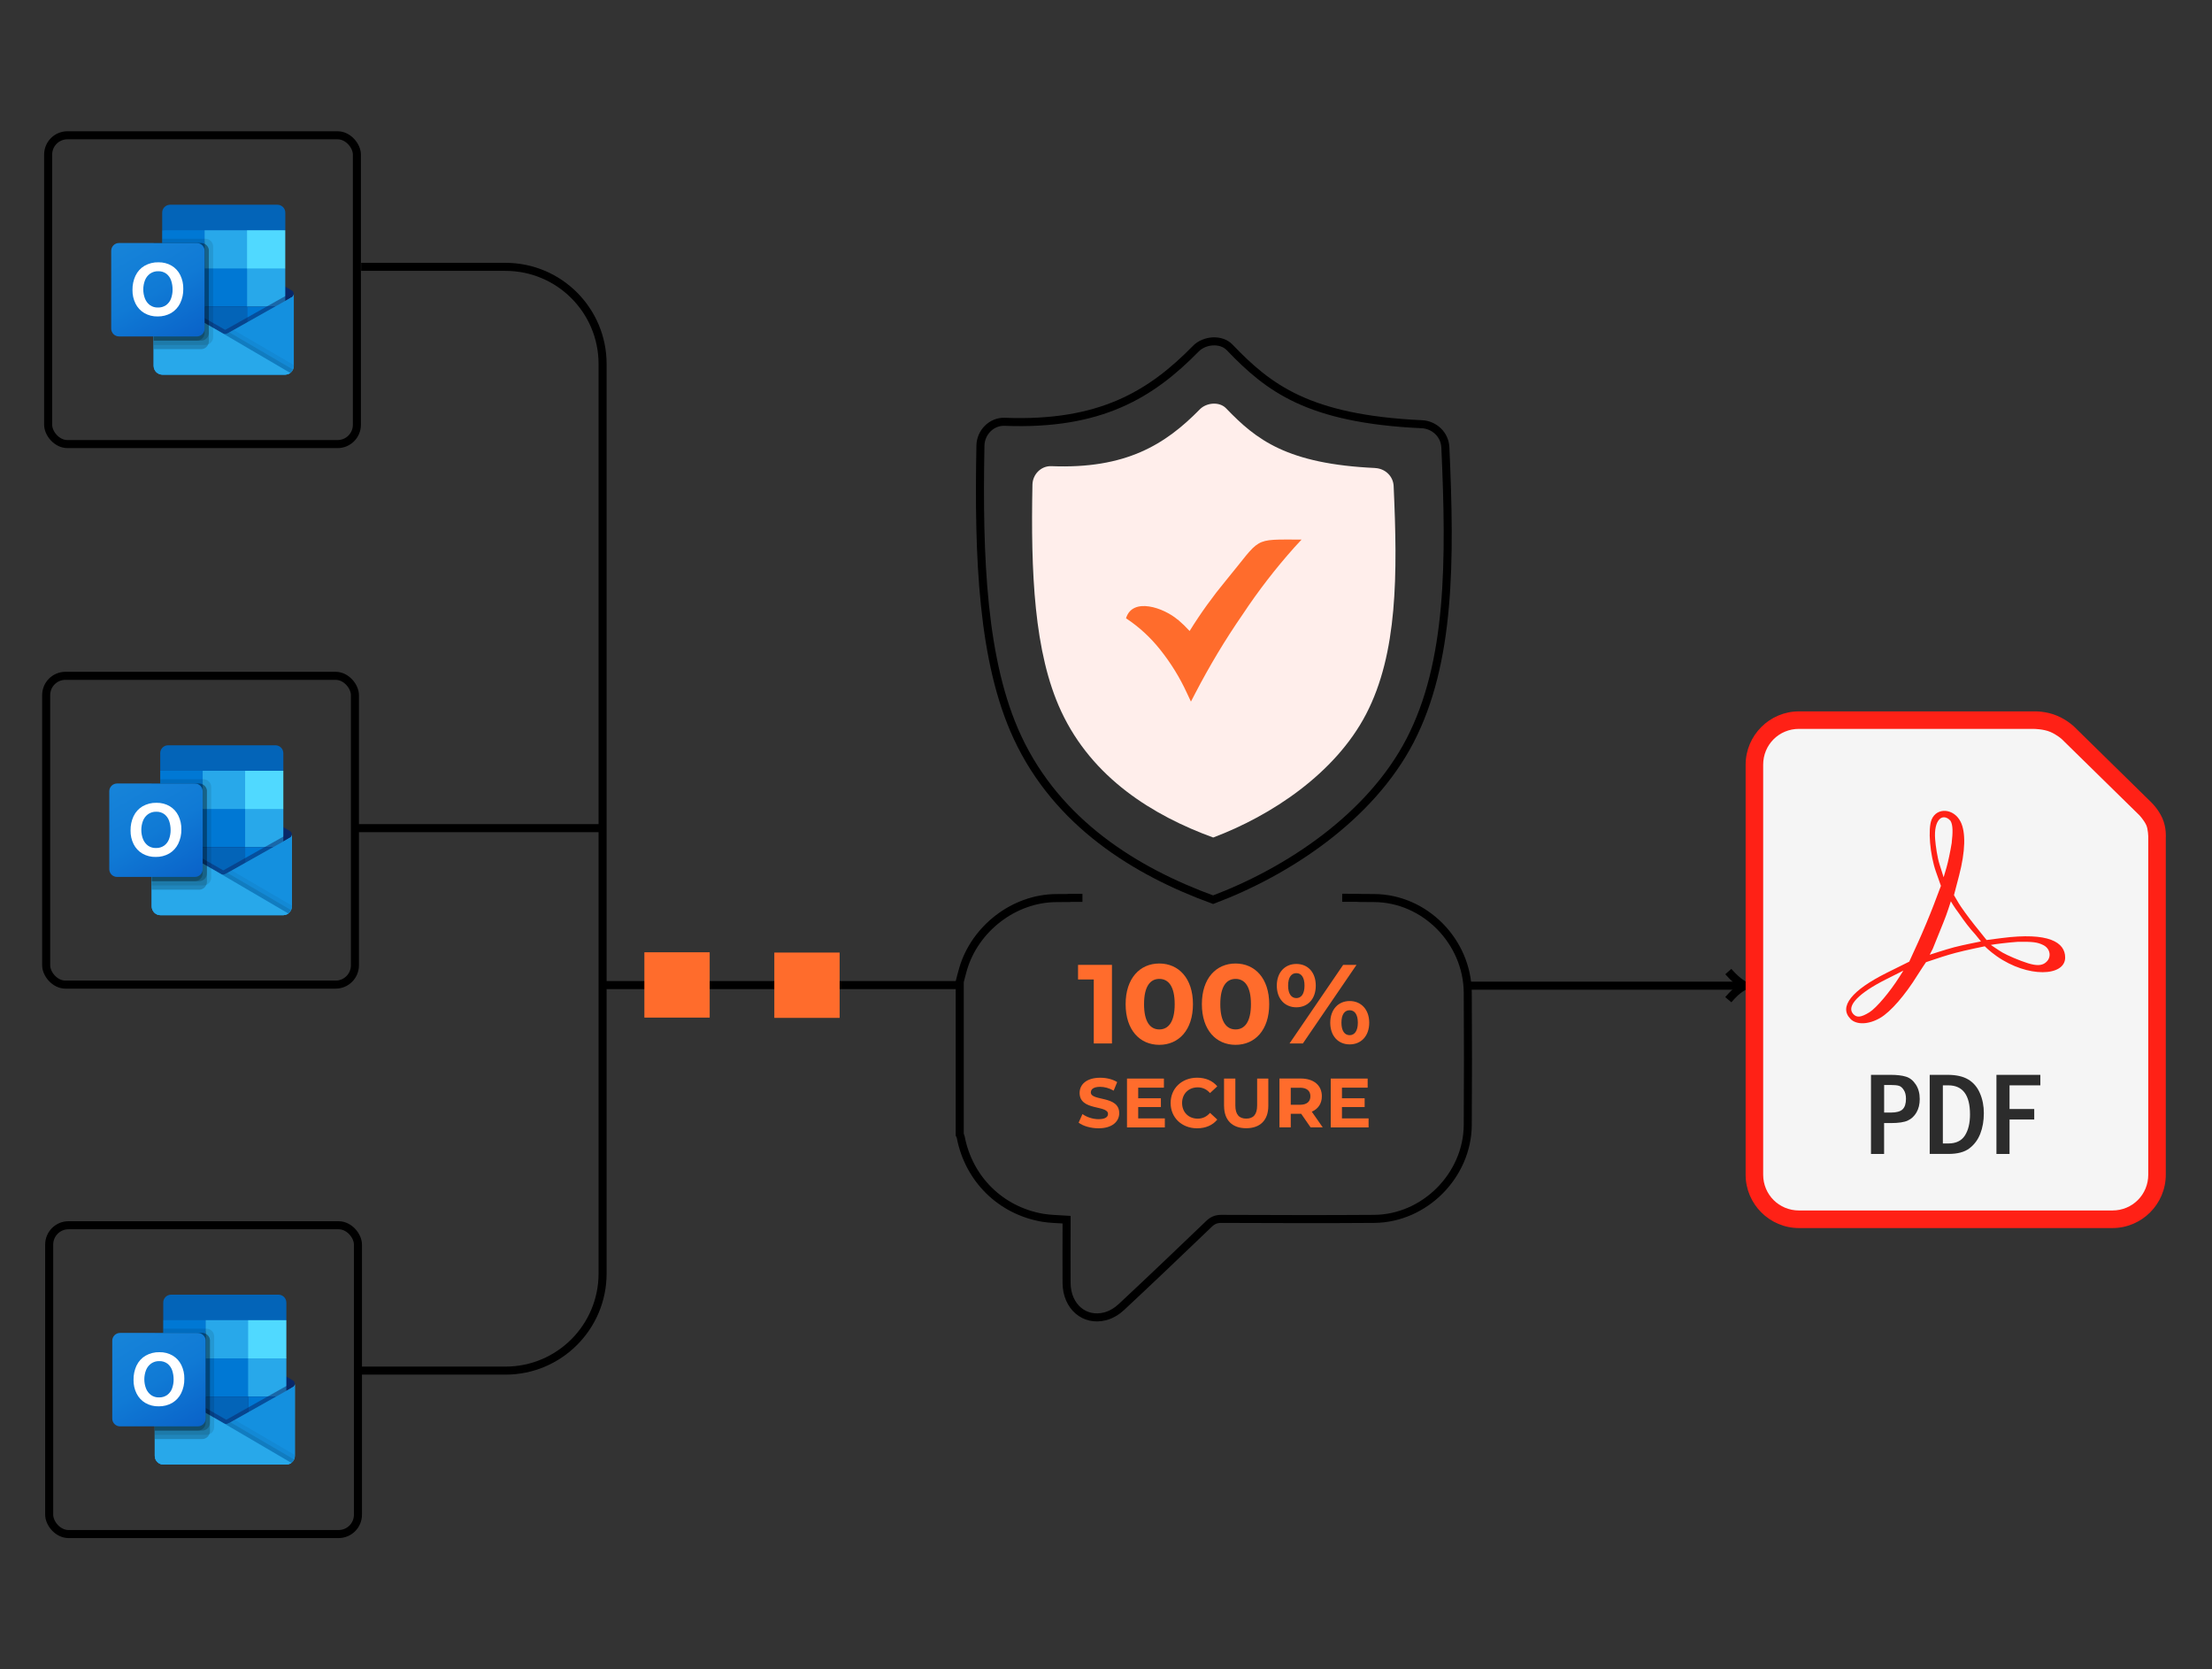 <?xml version="1.0" encoding="UTF-8"?>
<svg id="Layer_1" data-name="Layer 1" xmlns="http://www.w3.org/2000/svg" xmlns:xlink="http://www.w3.org/1999/xlink" viewBox="0 0 550 415">
  <rect x="0" y="0" width="550" height="415" fill="#333333" stroke="none"/>
  <defs>
    <linearGradient id="linear-gradient" x1="55.63" y1="-1132.26" x2="55.63" y2="-1112.2" gradientTransform="translate(0 1205.33)" gradientUnits="userSpaceOnUse">
      <stop offset="0" stop-color="#35b8f1"/>
      <stop offset="1" stop-color="#28a8ea"/>
    </linearGradient>
    <linearGradient id="linear-gradient-2" x1="31.69" y1="-1146.44" x2="46.84" y2="-1120.19" gradientTransform="translate(0 1205.33)" gradientUnits="userSpaceOnUse">
      <stop offset="0" stop-color="#1784d9"/>
      <stop offset=".5" stop-color="#107ad5"/>
      <stop offset="1" stop-color="#0a63c9"/>
    </linearGradient>
    <linearGradient id="linear-gradient-3" x1="55.14" y1="-997.88" x2="55.14" y2="-977.82" xlink:href="#linear-gradient"/>
    <linearGradient id="linear-gradient-4" x1="31.2" y1="-1012.06" x2="46.36" y2="-985.81" xlink:href="#linear-gradient-2"/>
    <linearGradient id="linear-gradient-5" x1="55.89" y1="-861.3" x2="55.89" y2="-841.24" xlink:href="#linear-gradient"/>
    <linearGradient id="linear-gradient-6" x1="31.95" y1="-875.48" x2="47.11" y2="-849.23" xlink:href="#linear-gradient-2"/>
  </defs>
  <path d="M89.8,66.34h35.89c13.33,0,24.14,10.81,24.14,24.14v226.12c0,13.33-10.81,24.14-24.14,24.14h-35.89" style="fill: none; stroke: #000; stroke-miterlimit: 10; stroke-width: 2px;"/>
  <line x1="149.43" y1="205.88" x2="88.78" y2="205.88" style="fill: none; stroke: #000; stroke-miterlimit: 10; stroke-width: 2px;"/>
  <line x1="239.03" y1="244.9" x2="150.41" y2="244.9" style="fill: none; stroke: #000; stroke-miterlimit: 10; stroke-width: 2px;"/>
  <rect x="160.22" y="236.74" width="16.24" height="16.24" transform="translate(336.68 489.72) rotate(-180)" style="fill: #ff6c2c;"/>
  <rect x="192.54" y="236.82" width="16.24" height="16.24" transform="translate(401.31 489.87) rotate(-180)" style="fill: #ff6c2c;"/>
  <line x1="432.96" y1="245.04" x2="364.18" y2="245.04" style="fill: none; stroke: #000; stroke-miterlimit: 10; stroke-width: 2px;"/>
  <path d="M429.73,248.53c5.31-6.25,5.62-.68,0-6.99" style="fill: none; stroke: #000; stroke-miterlimit: 10; stroke-width: 2px;"/>
  <g>
    <path d="M447.31,176.85c-7.31,0-13.27,5.96-13.27,13.27v101.91c0,7.31,5.95,13.27,13.27,13.27h77.93c7.31,0,13.27-5.96,13.27-13.27v-83.8s.21-2.45-.86-4.84c-1-2.24-2.63-3.8-2.63-3.8,0,0,0-.01-.01-.02l-19.33-18.96s-.02-.02-.03-.03c0,0-1.65-1.57-4.1-2.62-2.88-1.24-5.85-1.11-5.85-1.11h.04s-58.43,0-58.43,0Z" style="fill: #ff2116;"/>
    <path d="M447.31,181.21h58.43s.03,0,.04,0c0,0,2.34.02,4.05.76,1.64.71,2.81,1.77,2.82,1.78,0,0,0,0,0,0l19.29,18.92s1.16,1.23,1.73,2.49c.45,1.02.48,2.88.48,2.88,0,.03,0,.06,0,.09v83.89c0,4.97-3.93,8.91-8.91,8.91h-77.93c-4.97,0-8.91-3.94-8.91-8.91v-101.91c0-4.97,3.93-8.91,8.91-8.91h0Z" style="fill: #f5f5f5;"/>
    <path d="M460.13,253.32c-3-3,.25-7.12,9.05-11.5l5.54-2.75,2.16-4.72c1.19-2.6,2.96-6.84,3.94-9.42l1.78-4.7-1.23-3.48c-1.51-4.27-2.04-10.69-1.09-13,1.3-3.13,5.54-2.81,7.22.55,1.31,2.62,1.18,7.36-.38,13.34l-1.28,4.9,1.12,1.91c.62,1.05,2.42,3.54,4.01,5.53l2.98,3.71,3.71-.48c11.8-1.54,15.83,1.08,15.83,4.83,0,4.73-9.26,5.12-17.04-.34-1.75-1.23-2.95-2.45-2.95-2.45,0,0-4.87.99-7.27,1.64-2.48.67-3.71,1.09-7.34,2.31,0,0-1.27,1.85-2.1,3.19-3.09,5-6.69,9.14-9.26,10.65-2.88,1.69-5.9,1.8-7.42.28ZM464.84,251.64c1.69-1.04,5.1-5.08,7.46-8.82l.96-1.52-4.35,2.19c-6.73,3.38-9.8,6.57-8.2,8.5.9,1.08,1.97.99,4.14-.35h0ZM508.52,239.38c1.65-1.15,1.41-3.48-.45-4.42-1.45-.73-2.62-.88-6.39-.82-2.32.16-6.04.62-6.67.77,0,0,2.05,1.41,2.95,1.93,1.21.69,4.15,1.97,6.29,2.63,2.12.65,3.34.58,4.27-.08h0ZM490.95,232.08c-1-1.05-2.69-3.24-3.77-4.87-1.41-1.85-2.11-3.15-2.11-3.15,0,0-1.03,3.31-1.87,5.3l-2.63,6.51-.76,1.48s4.06-1.33,6.12-1.87c2.19-.57,6.63-1.44,6.63-1.44l-1.6-1.96ZM485.29,209.38c.25-2.14.36-4.27-.32-5.34-1.9-2.08-4.2-.35-3.81,4.6.13,1.66.54,4.51,1.1,6.26l1.01,3.19.71-2.4c.39-1.32.99-4.16,1.33-6.31h0Z" style="fill: #ff2116;"/>
    <path d="M465.23,267.21h4.87c1.56,0,2.82.15,3.79.45.97.29,1.79.94,2.45,1.94.66,1,.99,2.2.99,3.62,0,1.3-.27,2.41-.81,3.34-.54.93-1.26,1.6-2.18,2.02-.9.41-2.3.62-4.18.62h-1.69v7.68h-3.26v-19.66ZM468.48,269.73v6.86h1.61c1.44,0,2.43-.27,2.98-.81.56-.54.84-1.41.84-2.62,0-.9-.18-1.63-.55-2.19-.36-.57-.77-.91-1.21-1.04-.43-.13-1.12-.2-2.06-.2h-1.61ZM479.82,267.21h4.42c2.14,0,3.85.38,5.13,1.14,1.29.76,2.26,1.89,2.91,3.39.66,1.5.99,3.16.99,4.98,0,1.92-.3,3.64-.89,5.14-.59,1.5-1.49,2.71-2.71,3.63-1.21.92-2.94,1.38-5.19,1.38h-4.67v-19.66ZM483.08,269.82v14.45h1.35c1.89,0,3.27-.65,4.12-1.96.85-1.32,1.28-3.07,1.28-5.26,0-4.82-1.8-7.23-5.4-7.23h-1.35ZM496.4,267.21h10.92v2.61h-7.66v5.88h6.14v2.61h-6.14v8.57h-3.26v-19.66Z" style="fill: #2c2c2c;"/>
  </g>
  <rect x="11.96" y="33.64" width="76.77" height="76.77" rx="4.8" ry="4.8" transform="translate(100.7 144.04) rotate(-180)" style="fill: none; stroke: #000; stroke-miterlimit: 10; stroke-width: 2px;"/>
  <g>
    <path d="M73.05,73.08c0-.35-.18-.69-.48-.87h-.02s-15.73-9.32-15.73-9.32c-.07-.05-.14-.09-.21-.13-.61-.31-1.33-.31-1.94,0-.07.04-.14.08-.21.13l-15.73,9.31h-.02c-.48.31-.63.94-.33,1.42.09.14.21.26.35.34l15.73,9.31c.07.05.14.09.21.13.61.31,1.33.31,1.94,0,.07-.04.14-.08.21-.13l15.73-9.31c.31-.18.51-.52.5-.88Z" style="fill: #0a2767;"/>
    <path d="M40.56,66.86h10.32v9.46h-10.32v-9.46ZM70.94,57.24v-4.33c.02-1.08-.83-1.98-1.91-2.01h-26.79c-1.08.03-1.94.92-1.91,2.01v4.33l15.83,4.22,14.78-4.22Z" style="fill: #0364b8;"/>
    <path d="M40.32,57.24h10.56v9.5h-10.56v-9.5Z" style="fill: #0078d4;"/>
    <path d="M61.43,57.24h-10.56v9.5l10.56,9.5h9.5v-9.5l-9.5-9.5Z" style="fill: #28a8ea;"/>
    <path d="M50.88,66.74h10.56v9.5h-10.56v-9.5Z" style="fill: #0078d4;"/>
    <path d="M50.88,76.24h10.56v9.5h-10.56v-9.5Z" style="fill: #0364b8;"/>
    <path d="M40.56,76.32h10.32v8.6h-10.32v-8.6Z" style="fill: #14447d;"/>
    <path d="M61.43,76.24h9.5v9.5h-9.5v-9.5Z" style="fill: #0078d4;"/>
    <path d="M72.56,73.9h-.02s-15.73,8.86-15.73,8.86c-.07.04-.14.08-.21.12-.27.13-.56.2-.85.21l-.86-.5c-.07-.04-.14-.08-.21-.12l-15.94-9.1h0l-.52-.29v17.91c0,1.19.98,2.16,2.18,2.15h30.51s.03,0,.05,0c.25-.02.5-.07.74-.15.1-.04.2-.1.3-.15.07-.04.19-.13.19-.13.54-.4.86-1.03.86-1.7v-17.91c0,.34-.19.66-.48.83Z" style="fill: url(#linear-gradient);"/>
    <path d="M72.2,73.01v1.1l-16.45,11.32-17.03-12.05s0-.01-.01-.01h0l-1.56-.94v-.79h.64s1.36.77,1.36.77h.03s.12.08.12.08c0,0,16,9.13,16.05,9.15l.61.36c.05-.02.11-.04.17-.06.03-.02,15.89-8.94,15.89-8.94h.18Z" style="fill: #0a2767; isolation: isolate; opacity: .5;"/>
    <path d="M72.56,73.9h-.02s-15.73,8.86-15.73,8.86c-.07.04-.14.08-.21.12-.61.3-1.33.3-1.94,0-.07-.04-.14-.08-.21-.12l-15.73-8.85h-.02c-.3-.18-.49-.49-.5-.84v17.91c0,1.19.98,2.16,2.18,2.15h30.48c1.19,0,2.17-.95,2.18-2.15h0v-17.91c0,.34-.19.66-.48.83Z" style="fill: #1490df;"/>
    <path d="M57.04,82.63l-.24.13c-.07.04-.14.08-.21.12-.26.13-.54.2-.83.22l5.98,7.08,10.44,2.52c.29-.22.51-.5.66-.83l-15.81-9.24Z" style="isolation: isolate; opacity: .1;"/>
    <path d="M58.11,82.03l-1.3.73c-.07.04-.14.08-.21.12-.26.13-.54.2-.83.22l2.8,7.73,13.62,1.86c.54-.4.85-1.03.85-1.71v-.23l-14.94-8.72Z" style="isolation: isolate; opacity: .05;"/>
    <path d="M40.42,93.13h30.45c.47,0,.93-.15,1.3-.42l-17.28-10.12c-.07-.04-.14-.08-.21-.12l-15.94-9.1h0l-.52-.29v17.85c0,1.22.99,2.21,2.21,2.21t0,0Z" style="fill: #28a8ea;"/>
    <path d="M52.99,61.29v22.52c0,.79-.48,1.5-1.21,1.79-.23.1-.47.15-.72.15h-12.85v-25.34h2.11v-1.06h10.74c1.07,0,1.93.87,1.93,1.94Z" style="isolation: isolate; opacity: .1;"/>
    <path d="M51.93,62.34v22.52c0,.26-.05.51-.16.74-.29.72-.99,1.2-1.77,1.2h-11.79v-26.39h11.79c.31,0,.61.07.88.22.65.33,1.06.99,1.06,1.71Z" style="isolation: isolate; opacity: .2;"/>
    <path d="M51.93,62.34v20.41c0,1.07-.87,1.93-1.93,1.94h-11.79v-24.28h11.79c.31,0,.61.07.88.22.65.33,1.06.99,1.06,1.71Z" style="isolation: isolate; opacity: .2;"/>
    <path d="M50.88,62.34v20.41c0,1.07-.86,1.93-1.93,1.94h-10.74v-24.28h10.74c1.07,0,1.93.87,1.93,1.93,0,0,0,0,0,0Z" style="isolation: isolate; opacity: .2;"/>
    <path d="M29.59,60.41h19.35c1.07,0,1.94.87,1.94,1.94v19.35c0,1.07-.87,1.94-1.94,1.94h-19.35c-1.07,0-1.94-.87-1.94-1.94v-19.35c0-1.07.87-1.94,1.94-1.94Z" style="fill: url(#linear-gradient-2);"/>
    <path d="M33.7,68.53c.48-1.02,1.25-1.87,2.21-2.44,1.07-.61,2.28-.92,3.51-.88,1.14-.02,2.26.26,3.25.84.93.55,1.67,1.36,2.15,2.33.52,1.07.78,2.24.75,3.43.03,1.24-.24,2.47-.78,3.59-.49,1-1.26,1.84-2.22,2.41-1.02.59-2.19.88-3.37.86-1.16.03-2.31-.26-3.32-.84-.94-.55-1.69-1.37-2.18-2.34-.52-1.05-.78-2.22-.76-3.39-.02-1.23.23-2.45.75-3.57ZM36.06,74.26c.25.64.69,1.2,1.24,1.61.57.4,1.25.6,1.94.58.74.03,1.47-.18,2.07-.6.55-.41.97-.96,1.21-1.61.26-.72.4-1.48.39-2.24,0-.77-.11-1.54-.36-2.27-.22-.66-.63-1.24-1.17-1.67-.59-.44-1.32-.66-2.06-.63-.71-.02-1.4.19-1.99.59-.57.41-1.01.97-1.27,1.62-.58,1.49-.58,3.14,0,4.63h0Z" style="fill: #fff;"/>
    <path d="M61.43,57.24h9.5v9.5h-9.5v-9.5Z" style="fill: #50d9ff;"/>
  </g>
  <rect x="11.48" y="168.01" width="76.77" height="76.77" rx="4.8" ry="4.8" transform="translate(99.73 412.79) rotate(-180)" style="fill: none; stroke: #000; stroke-miterlimit: 10; stroke-width: 2px;"/>
  <g>
    <path d="M72.56,207.45c0-.35-.18-.69-.48-.87h-.02s-15.73-9.32-15.73-9.32c-.07-.05-.14-.09-.21-.13-.61-.31-1.33-.31-1.94,0-.07.04-.14.08-.21.13l-15.73,9.31h-.02c-.48.31-.63.94-.33,1.42.09.14.21.26.35.34l15.73,9.31c.07.05.14.09.21.13.61.31,1.33.31,1.94,0,.07-.04.14-.08.21-.13l15.73-9.31c.31-.18.51-.52.5-.88Z" style="fill: #0a2767;"/>
    <path d="M40.07,201.23h10.32v9.46h-10.32v-9.46ZM70.45,191.62v-4.33c.02-1.08-.83-1.98-1.91-2.01h-26.79c-1.08.03-1.94.92-1.91,2.01v4.33l15.83,4.22,14.78-4.22Z" style="fill: #0364b8;"/>
    <path d="M39.84,191.62h10.56v9.5h-10.56v-9.5Z" style="fill: #0078d4;"/>
    <path d="M60.95,191.62h-10.56v9.5l10.56,9.5h9.5v-9.5l-9.5-9.5Z" style="fill: #28a8ea;"/>
    <path d="M50.39,201.12h10.56v9.5h-10.56v-9.5Z" style="fill: #0078d4;"/>
    <path d="M50.39,210.62h10.56v9.5h-10.56v-9.5Z" style="fill: #0364b8;"/>
    <path d="M40.07,210.7h10.32v8.6h-10.32v-8.6Z" style="fill: #14447d;"/>
    <path d="M60.95,210.62h9.5v9.5h-9.5v-9.5Z" style="fill: #0078d4;"/>
    <path d="M72.08,208.28h-.02s-15.73,8.86-15.73,8.86c-.07.04-.14.08-.21.12-.27.13-.56.2-.85.21l-.86-.5c-.07-.04-.14-.08-.21-.12l-15.94-9.1h0l-.52-.29v17.91c0,1.19.98,2.16,2.18,2.15h30.51s.03,0,.05,0c.25-.02.5-.07.74-.15.1-.04.2-.1.3-.15.07-.04.19-.13.19-.13.54-.4.86-1.03.86-1.7v-17.91c0,.34-.19.66-.48.83Z" style="fill: url(#linear-gradient-3);"/>
    <path d="M71.72,207.38v1.1l-16.45,11.32-17.03-12.05s0-.01-.01-.01h0l-1.56-.94v-.79h.64s1.36.77,1.36.77h.03s.12.08.12.08c0,0,16,9.13,16.05,9.15l.61.36c.05-.02.11-.04.17-.06.03-.02,15.89-8.94,15.89-8.94h.18Z" style="fill: #0a2767; isolation: isolate; opacity: .5;"/>
    <path d="M72.08,208.28h-.02s-15.73,8.86-15.73,8.86c-.07.04-.14.08-.21.12-.61.3-1.33.3-1.94,0-.07-.04-.14-.08-.21-.12l-15.73-8.85h-.02c-.3-.18-.49-.49-.5-.84v17.91c0,1.19.98,2.16,2.18,2.15h30.48c1.19,0,2.17-.95,2.18-2.15h0v-17.91c0,.34-.19.66-.48.83Z" style="fill: #1490df;"/>
    <path d="M56.56,217.01l-.24.13c-.07.04-.14.08-.21.12-.26.13-.54.2-.83.22l5.98,7.08,10.44,2.52c.29-.22.51-.5.66-.83l-15.81-9.24Z" style="isolation: isolate; opacity: .1;"/>
    <path d="M57.63,216.41l-1.3.73c-.07.04-.14.08-.21.12-.26.13-.54.2-.83.22l2.8,7.73,13.62,1.86c.54-.4.85-1.03.85-1.71v-.23l-14.94-8.72Z" style="isolation: isolate; opacity: .05;"/>
    <path d="M39.93,227.51h30.45c.47,0,.93-.15,1.3-.42l-17.28-10.12c-.07-.04-.14-.08-.21-.12l-15.94-9.1h0l-.52-.29v17.85c0,1.22.99,2.21,2.21,2.21t0,0Z" style="fill: #28a8ea;"/>
    <path d="M52.51,195.66v22.52c0,.79-.48,1.5-1.21,1.79-.23.1-.47.15-.72.15h-12.85v-25.34h2.11v-1.06h10.74c1.07,0,1.93.87,1.93,1.94Z" style="isolation: isolate; opacity: .1;"/>
    <path d="M51.45,196.72v22.52c0,.26-.05.51-.16.74-.29.72-.99,1.2-1.77,1.2h-11.79v-26.39h11.79c.31,0,.61.07.88.22.65.33,1.06.99,1.06,1.71Z" style="isolation: isolate; opacity: .2;"/>
    <path d="M51.45,196.72v20.41c0,1.07-.87,1.93-1.93,1.94h-11.79v-24.28h11.79c.31,0,.61.07.88.22.65.33,1.06.99,1.06,1.71Z" style="isolation: isolate; opacity: .2;"/>
    <path d="M50.39,196.72v20.41c0,1.07-.86,1.93-1.93,1.94h-10.74v-24.28h10.74c1.07,0,1.93.87,1.93,1.93,0,0,0,0,0,0Z" style="isolation: isolate; opacity: .2;"/>
    <path d="M29.11,194.78h19.35c1.07,0,1.94.87,1.94,1.94v19.35c0,1.07-.87,1.94-1.94,1.94h-19.35c-1.07,0-1.94-.87-1.94-1.94v-19.35c0-1.07.87-1.94,1.94-1.94Z" style="fill: url(#linear-gradient-4);"/>
    <path d="M33.22,202.9c.48-1.02,1.25-1.87,2.21-2.44,1.07-.61,2.28-.92,3.51-.88,1.14-.02,2.26.26,3.25.84.93.55,1.67,1.36,2.15,2.33.52,1.07.78,2.24.75,3.43.03,1.24-.24,2.47-.78,3.59-.49,1-1.26,1.84-2.22,2.41-1.02.59-2.19.88-3.37.86-1.16.03-2.31-.26-3.32-.84-.94-.55-1.69-1.37-2.18-2.34-.52-1.05-.78-2.22-.76-3.39-.02-1.23.23-2.45.75-3.57ZM35.57,208.63c.25.64.69,1.2,1.24,1.61.57.4,1.25.6,1.94.58.74.03,1.47-.18,2.07-.6.55-.41.97-.96,1.21-1.61.26-.72.4-1.48.39-2.24,0-.77-.11-1.54-.36-2.27-.22-.66-.63-1.24-1.17-1.67-.59-.44-1.32-.66-2.06-.63-.71-.02-1.4.19-1.99.59-.57.41-1.01.97-1.27,1.62-.58,1.49-.58,3.14,0,4.63h0Z" style="fill: #fff;"/>
    <path d="M60.95,191.62h9.5v9.5h-9.5v-9.5Z" style="fill: #50d9ff;"/>
  </g>
  <rect x="12.23" y="304.59" width="76.77" height="76.77" rx="4.8" ry="4.8" transform="translate(101.23 685.96) rotate(-180)" style="fill: none; stroke: #000; stroke-miterlimit: 10; stroke-width: 2px;"/>
  <g>
    <path d="M73.31,344.03c0-.35-.18-.69-.48-.87h-.02s-15.73-9.32-15.73-9.32c-.07-.05-.14-.09-.21-.13-.61-.31-1.33-.31-1.94,0-.07.04-.14.08-.21.13l-15.73,9.31h-.02c-.48.31-.63.94-.33,1.42.09.14.21.26.35.34l15.73,9.31c.07.05.14.09.21.13.61.31,1.33.31,1.94,0,.07-.04.14-.08.21-.13l15.73-9.31c.31-.18.51-.52.5-.88Z" style="fill: #0a2767;"/>
    <path d="M40.82,337.82h10.32v9.46h-10.32v-9.46ZM71.2,328.2v-4.33c.02-1.08-.83-1.98-1.91-2.01h-26.79c-1.08.03-1.94.92-1.91,2.01v4.33l15.83,4.22,14.78-4.22Z" style="fill: #0364b8;"/>
    <path d="M40.58,328.2h10.56v9.5h-10.56v-9.5Z" style="fill: #0078d4;"/>
    <path d="M61.7,328.2h-10.56v9.5l10.56,9.5h9.5v-9.5l-9.5-9.5Z" style="fill: #28a8ea;"/>
    <path d="M51.14,337.7h10.56v9.5h-10.56v-9.5Z" style="fill: #0078d4;"/>
    <path d="M51.14,347.2h10.56v9.5h-10.56v-9.5Z" style="fill: #0364b8;"/>
    <path d="M40.82,347.28h10.32v8.6h-10.32v-8.6Z" style="fill: #14447d;"/>
    <path d="M61.7,347.2h9.5v9.5h-9.5v-9.5Z" style="fill: #0078d4;"/>
    <path d="M72.83,344.86h-.02s-15.73,8.86-15.73,8.86c-.07.04-.14.08-.21.12-.27.13-.56.2-.85.21l-.86-.5c-.07-.04-.14-.08-.21-.12l-15.94-9.1h0l-.52-.29v17.91c0,1.19.98,2.16,2.18,2.15h30.51s.03,0,.05,0c.25-.02.5-.07.74-.15.1-.04.2-.1.3-.15.07-.04.19-.13.19-.13.54-.4.86-1.03.86-1.7v-17.91c0,.34-.19.66-.48.83Z" style="fill: url(#linear-gradient-5);"/>
    <path d="M72.47,343.96v1.1l-16.45,11.32-17.03-12.05s0-.01-.01-.01h0l-1.56-.94v-.79h.64s1.36.77,1.36.77h.03s.12.08.12.08c0,0,16,9.13,16.05,9.15l.61.36c.05-.02.11-.04.17-.06.03-.02,15.89-8.94,15.89-8.94h.18Z" style="fill: #0a2767; isolation: isolate; opacity: .5;"/>
    <path d="M72.83,344.86h-.02s-15.73,8.86-15.73,8.86c-.07.04-.14.08-.21.12-.61.3-1.33.3-1.94,0-.07-.04-.14-.08-.21-.12l-15.73-8.85h-.02c-.3-.18-.49-.49-.5-.84v17.91c0,1.19.98,2.16,2.18,2.15h30.48c1.19,0,2.17-.95,2.18-2.15h0v-17.91c0,.34-.19.66-.48.83Z" style="fill: #1490df;"/>
    <path d="M57.31,353.59l-.24.13c-.07.04-.14.08-.21.12-.26.13-.54.2-.83.22l5.98,7.08,10.44,2.52c.29-.22.51-.5.66-.83l-15.81-9.24Z" style="isolation: isolate; opacity: .1;"/>
    <path d="M58.37,352.99l-1.3.73c-.07.04-.14.08-.21.12-.26.13-.54.2-.83.22l2.8,7.73,13.62,1.86c.54-.4.85-1.03.85-1.71v-.23l-14.94-8.72Z" style="isolation: isolate; opacity: .05;"/>
    <path d="M40.68,364.09h30.45c.47,0,.93-.15,1.3-.42l-17.28-10.12c-.07-.04-.14-.08-.21-.12l-15.94-9.1h0l-.52-.29v17.85c0,1.22.99,2.21,2.21,2.21t0,0Z" style="fill: #28a8ea;"/>
    <path d="M53.25,332.25v22.52c0,.79-.48,1.5-1.21,1.79-.23.1-.47.15-.72.15h-12.85v-25.34h2.11v-1.06h10.74c1.07,0,1.93.87,1.93,1.94Z" style="isolation: isolate; opacity: .1;"/>
    <path d="M52.2,333.3v22.52c0,.26-.05.51-.16.74-.29.72-.99,1.2-1.77,1.2h-11.79v-26.39h11.79c.31,0,.61.07.88.22.65.33,1.06.99,1.06,1.71Z" style="isolation: isolate; opacity: .2;"/>
    <path d="M52.2,333.3v20.41c0,1.07-.87,1.93-1.93,1.94h-11.79v-24.28h11.79c.31,0,.61.07.88.22.65.33,1.06.99,1.06,1.71Z" style="isolation: isolate; opacity: .2;"/>
    <path d="M51.14,333.3v20.41c0,1.07-.86,1.93-1.93,1.94h-10.74v-24.28h10.74c1.07,0,1.93.87,1.93,1.93,0,0,0,0,0,0Z" style="isolation: isolate; opacity: .2;"/>
    <path d="M29.85,331.37h19.35c1.07,0,1.94.87,1.94,1.94v19.35c0,1.07-.87,1.94-1.94,1.94h-19.35c-1.07,0-1.94-.87-1.94-1.94v-19.35c0-1.07.87-1.94,1.94-1.94Z" style="fill: url(#linear-gradient-6);"/>
    <path d="M33.96,339.48c.48-1.02,1.25-1.87,2.21-2.44,1.07-.61,2.28-.92,3.51-.88,1.14-.02,2.26.26,3.25.84.93.55,1.67,1.36,2.15,2.33.52,1.07.78,2.24.75,3.43.03,1.24-.24,2.47-.78,3.59-.49,1-1.26,1.84-2.22,2.41-1.02.59-2.19.88-3.37.86-1.16.03-2.31-.26-3.32-.84-.94-.55-1.69-1.37-2.18-2.34-.52-1.05-.78-2.22-.76-3.39-.02-1.23.23-2.45.75-3.57ZM36.32,345.21c.25.64.69,1.2,1.24,1.61.57.4,1.25.6,1.94.58.74.03,1.47-.18,2.07-.6.55-.41.97-.96,1.21-1.61.26-.72.4-1.48.39-2.24,0-.77-.11-1.54-.36-2.27-.22-.66-.63-1.24-1.17-1.67-.59-.44-1.32-.66-2.06-.63-.71-.02-1.4.19-1.99.59-.57.41-1.01.97-1.27,1.62-.58,1.49-.58,3.14,0,4.63h0Z" style="fill: #fff;"/>
    <path d="M61.7,328.2h9.5v9.5h-9.5v-9.5Z" style="fill: #50d9ff;"/>
  </g>
  <g>
    <g>
      <path d="M353.46,105.46c-28.2-1.32-38.03-9-47.72-19.1-2.12-2.21-6.26-1.87-8.4.32-11.1,11.32-23.7,19.12-47.51,18.18-3.29-.13-5.99,2.63-6.05,5.92-.54,27.91.47,53.74,9.18,72.47,9.96,21.42,29.42,33.4,48.67,40.42,18.46-6.94,39.05-20.44,48.96-39.53,10.09-19.45,10.07-44.64,8.79-72.92-.14-3.18-2.73-5.62-5.91-5.77Z" style="fill: none; stroke: #000; stroke-miterlimit: 10; stroke-width: 2px;"/>
      <path d="M341.94,116.35c-21.91-1.02-29.55-6.99-37.08-14.84-1.65-1.72-4.86-1.45-6.53.25-8.62,8.79-18.41,14.86-36.92,14.13-2.56-.1-4.65,2.04-4.7,4.6-.42,21.69.36,41.76,7.13,56.31,7.74,16.64,22.86,25.96,37.81,31.41,14.35-5.39,30.34-15.88,38.04-30.71,7.84-15.11,7.83-34.68,6.83-56.66-.11-2.47-2.12-4.36-4.59-4.48Z" style="fill: #ffeeeb;"/>
    </g>
    <path d="M292.91,154.08c1.02.87,1.98,1.8,2.88,2.79,2.72-4.39,5.75-8.6,9.04-12.57,9-10.87,6.31-10.16,18.8-10.16l-1.77,1.92c-4.7,5.26-9,10.83-12.9,16.72-4.33,6.26-8.24,12.79-11.76,19.56l-1.08,2.08-1-2.13c-1.77-3.86-4-7.47-6.66-10.8-2.41-3.03-5.26-5.66-8.48-7.78,1.62-5.35,9.39-2.61,12.85.34h.06v.03h.01Z" style="fill: #ff6c2c; fill-rule: evenodd;"/>
  </g>
  <path d="M333.73,223.19c8.62.01-.69.03,7.92.07,12.67.06,23.21,10.83,23.3,23.51.07,10.96.07,21.93,0,32.89-.08,12.55-10.72,23.26-23.27,23.36-12.68.1-25.35.04-38.03,0-1.24,0-2.14.37-3.02,1.22-7.24,6.94-14.49,13.87-21.82,20.71-1.09,1.02-2.54,1.9-3.98,2.28-5.19,1.37-9.56-2.42-9.63-8.22-.05-4.62,0-9.25,0-13.87v-1.93c-2.07-.15-4.05-.14-5.96-.47-10.48-1.81-18.38-9.66-20.37-20.09-.04-.2-.16-.38-.24-.56v-38.04c.27-1.04.53-2.09.83-3.12,2.92-10.05,12.65-17.62,23.19-17.66,8.14-.03-1.65-.05,6.49-.06" style="fill: none; fill-rule: evenodd; stroke: #000; stroke-miterlimit: 10; stroke-width: 2px;"/>
  <g>
    <path d="M276.48,239.87v19.54h-4.52v-15.91h-3.91v-3.63h8.43Z" style="fill: #ff6c2c;"/>
    <path d="M279.88,249.64c0-6.45,3.57-10.11,8.37-10.11s8.37,3.66,8.37,10.11-3.55,10.11-8.37,10.11-8.37-3.66-8.37-10.11ZM292.08,249.64c0-4.44-1.56-6.28-3.82-6.28s-3.8,1.84-3.8,6.28,1.56,6.28,3.8,6.28,3.82-1.84,3.82-6.28Z" style="fill: #ff6c2c;"/>
    <path d="M298.84,249.64c0-6.45,3.57-10.11,8.37-10.11s8.37,3.66,8.37,10.11-3.55,10.11-8.37,10.11-8.37-3.66-8.37-10.11ZM311.04,249.64c0-4.44-1.56-6.28-3.82-6.28s-3.8,1.84-3.8,6.28,1.56,6.28,3.8,6.28,3.82-1.84,3.82-6.28Z" style="fill: #ff6c2c;"/>
    <path d="M317.47,245.03c0-3.29,2.01-5.39,4.86-5.39s4.83,2.07,4.83,5.39-1.98,5.39-4.83,5.39-4.86-2.09-4.86-5.39ZM324.36,245.03c0-2.09-.81-3.1-2.04-3.1s-2.04,1.03-2.04,3.1.84,3.1,2.04,3.1,2.04-1,2.04-3.1ZM333.97,239.87h3.32l-13.34,19.54h-3.32l13.34-19.54ZM330.76,254.25c0-3.29,2.01-5.39,4.83-5.39s4.86,2.09,4.86,5.39-2.01,5.39-4.86,5.39-4.83-2.09-4.83-5.39ZM337.62,254.25c0-2.07-.81-3.1-2.04-3.1s-2.04,1.01-2.04,3.1.84,3.1,2.04,3.1,2.04-1.03,2.04-3.1Z" style="fill: #ff6c2c;"/>
  </g>
  <g>
    <path d="M268.2,279.08l.95-2.12c1.02.75,2.55,1.27,4.01,1.27,1.67,0,2.34-.56,2.34-1.3,0-2.27-7.06-.71-7.06-5.22,0-2.07,1.67-3.78,5.12-3.78,1.53,0,3.09.36,4.22,1.08l-.87,2.13c-1.13-.64-2.29-.95-3.37-.95-1.67,0-2.31.62-2.31,1.39,0,2.24,7.06.69,7.06,5.15,0,2.03-1.68,3.77-5.15,3.77-1.93,0-3.87-.57-4.95-1.41Z" style="fill: #ff6c2c;"/>
    <path d="M289.63,278.02v2.26h-9.41v-12.15h9.18v2.26h-6.39v2.64h5.64v2.19h-5.64v2.81h6.61Z" style="fill: #ff6c2c;"/>
    <path d="M291.07,274.2c0-3.66,2.81-6.28,6.6-6.28,2.1,0,3.85.76,5,2.15l-1.81,1.67c-.82-.94-1.84-1.42-3.05-1.42-2.27,0-3.89,1.6-3.89,3.89s1.61,3.89,3.89,3.89c1.21,0,2.24-.49,3.05-1.44l1.81,1.67c-1.15,1.41-2.9,2.17-5.02,2.17-3.77,0-6.58-2.62-6.58-6.28Z" style="fill: #ff6c2c;"/>
    <path d="M304.35,274.93v-6.8h2.81v6.7c0,2.31,1.01,3.26,2.71,3.26s2.71-.95,2.71-3.26v-6.7h2.78v6.8c0,3.57-2.05,5.55-5.5,5.55s-5.5-1.98-5.5-5.55Z" style="fill: #ff6c2c;"/>
    <path d="M325.87,280.27l-2.34-3.38h-2.59v3.38h-2.81v-12.15h5.26c3.25,0,5.28,1.68,5.28,4.41,0,1.82-.92,3.16-2.5,3.84l2.72,3.9h-3.02ZM323.23,270.42h-2.29v4.23h2.29c1.72,0,2.59-.8,2.59-2.12s-.87-2.12-2.59-2.12Z" style="fill: #ff6c2c;"/>
    <path d="M340.29,278.02v2.26h-9.41v-12.15h9.18v2.26h-6.39v2.64h5.64v2.19h-5.64v2.81h6.61Z" style="fill: #ff6c2c;"/>
  </g>
</svg>